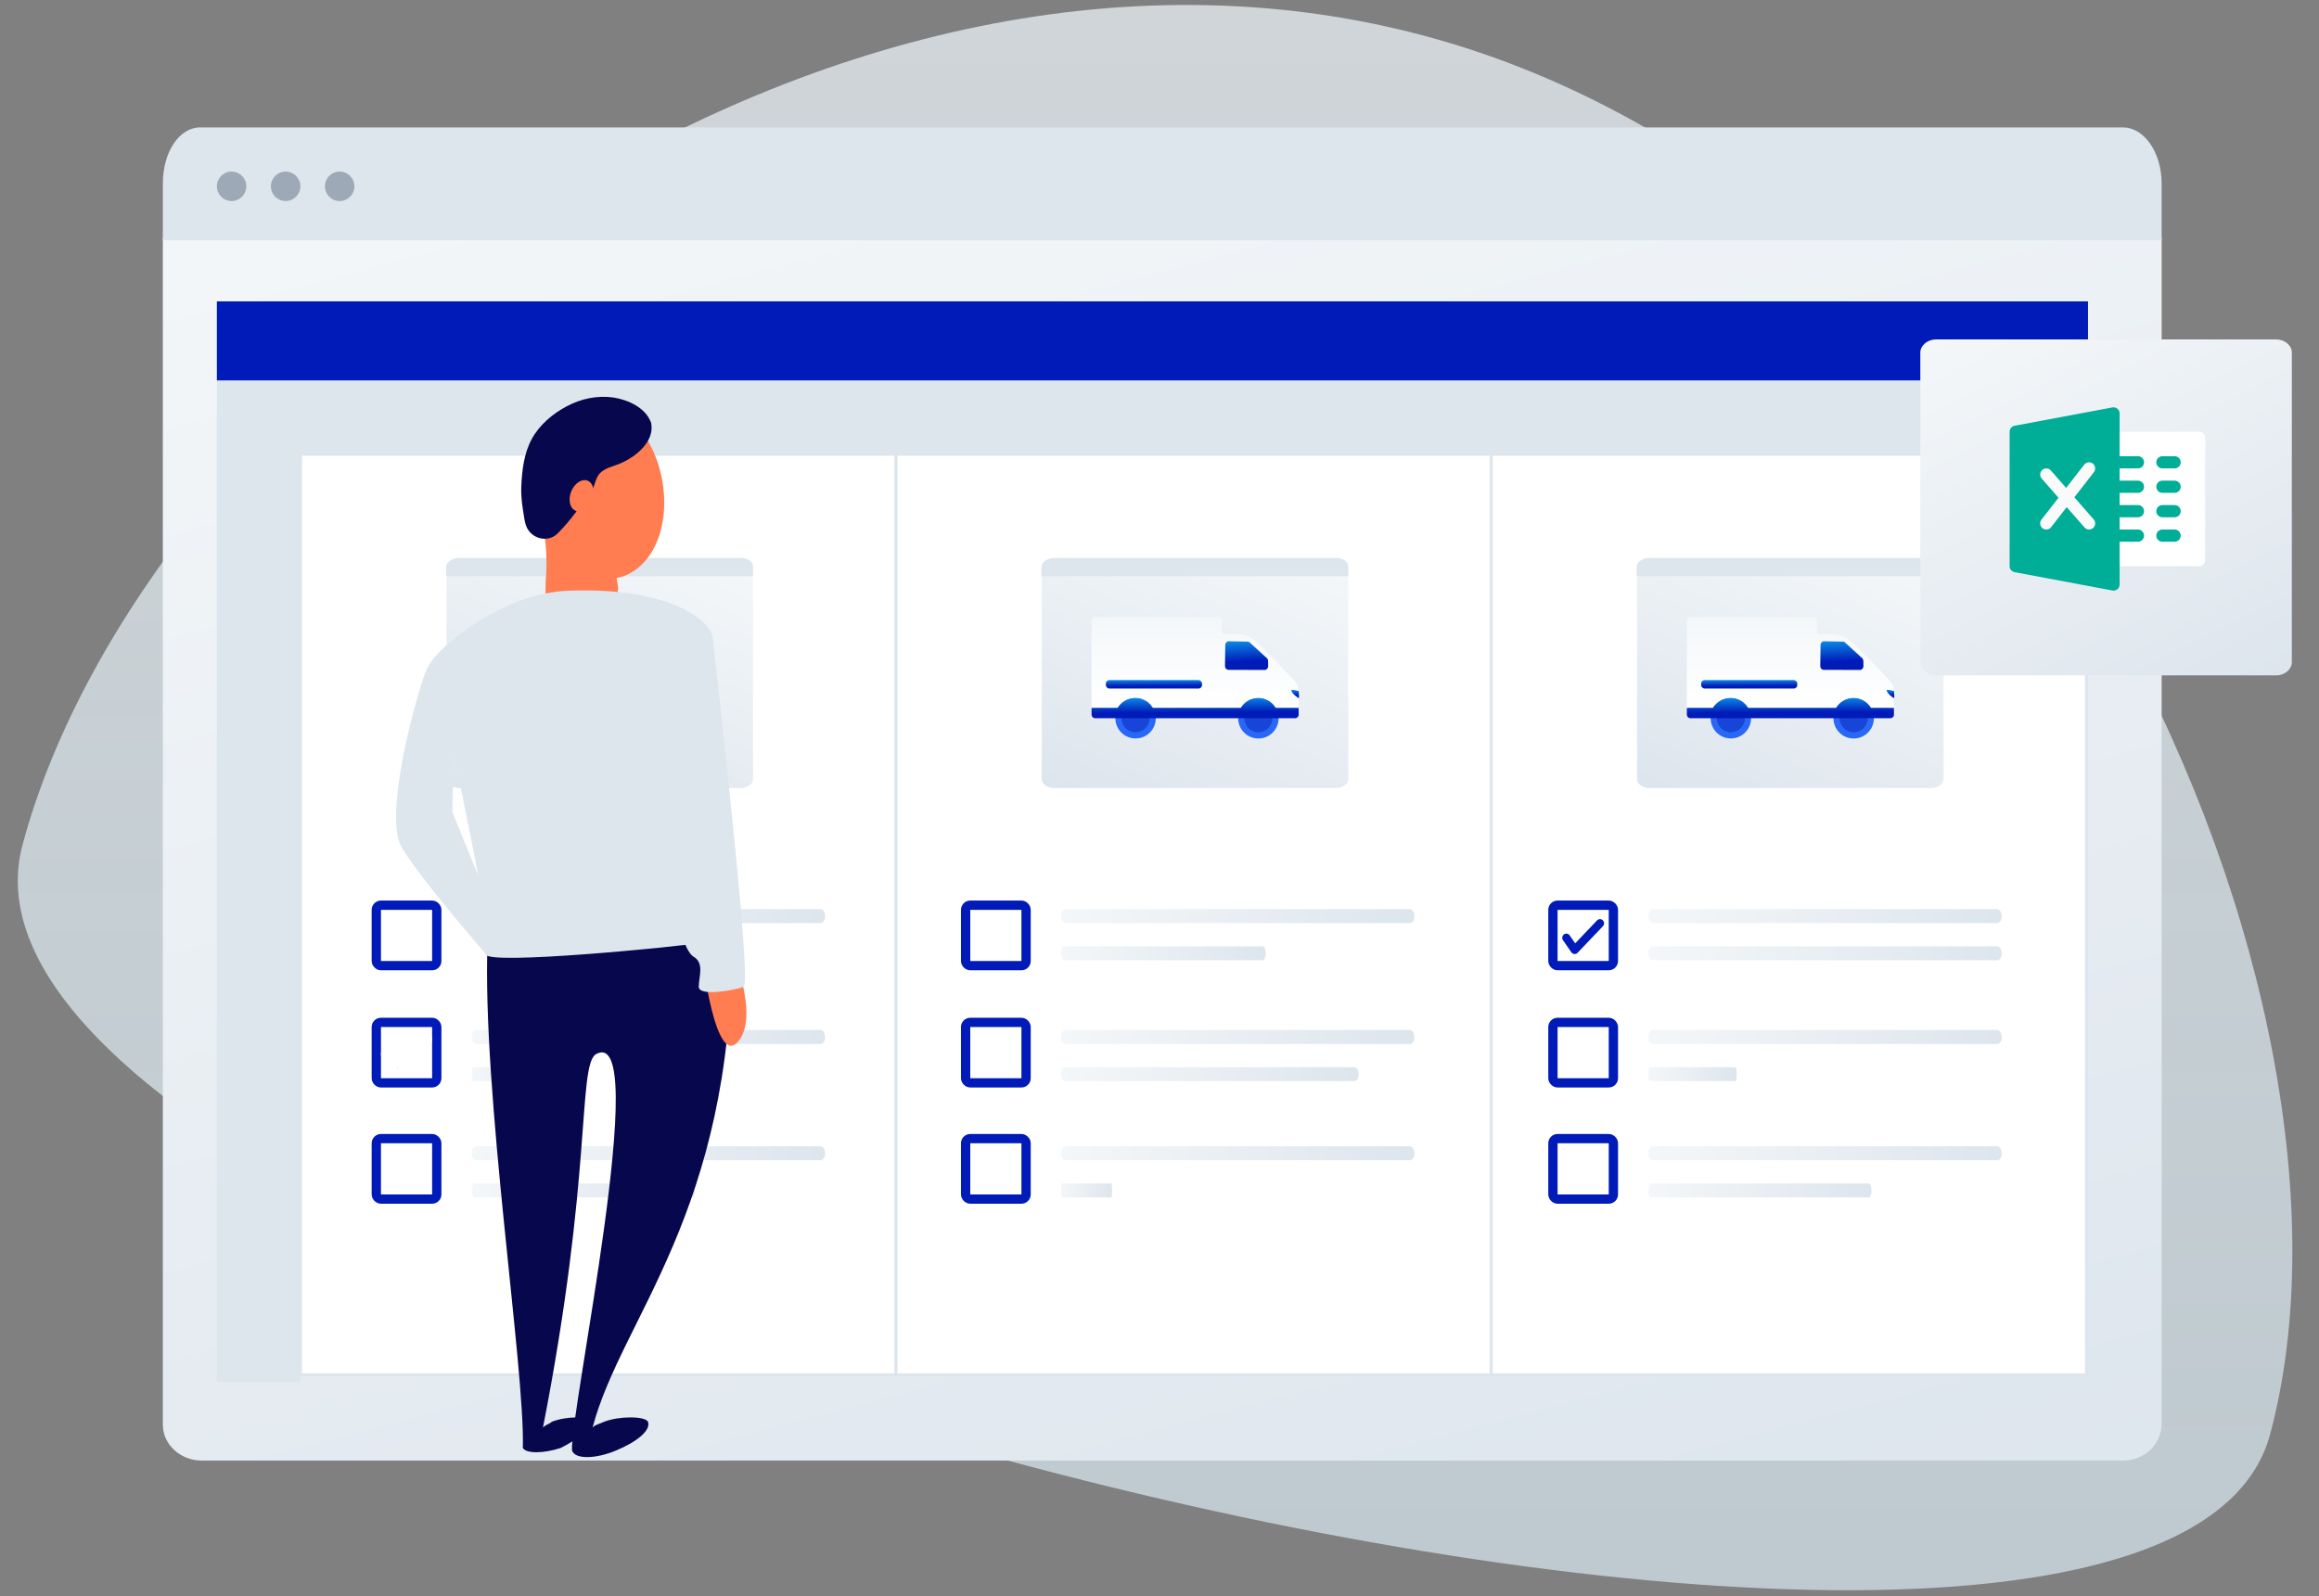 <svg width="382" height="263" viewBox="0 0 382 263" fill="none" xmlns="http://www.w3.org/2000/svg">
<rect x="0" y="0" width="382" height="263" fill="#808080" stroke="none"/>
<g clip-path="url(#clip0_4102_2079)">
<path opacity="0.7" fill-rule="evenodd" clip-rule="evenodd" d="M373.932 236.377C393.257 164.516 334.941 32.678 234.497 5.862C134.053 -20.954 23.84 64.351 3.721 139.163C-16.398 213.975 354.606 308.238 373.932 236.377Z" fill="url(#paint0_linear_4102_2079)"/>
<path d="M33.192 240.654H349.714C353.125 240.654 356.081 238.038 356.081 234.551V39.174H26.825V234.769C26.825 238.038 29.781 240.654 33.192 240.654Z" fill="url(#paint1_linear_4102_2079)"/>
<path d="M32.982 20.991H349.697C353.117 20.991 356.081 24.978 356.081 30.294V39.597H26.825V30.294C26.825 24.978 29.561 20.991 32.982 20.991Z" fill="#DDE5ED"/>
<circle cx="38.151" cy="30.698" r="2.427" fill="#9DA9B6"/>
<circle cx="47.05" cy="30.698" r="2.427" fill="#9DA9B6"/>
<circle cx="55.949" cy="30.698" r="2.427" fill="#9DA9B6"/>
<rect x="35.724" y="61.869" width="13.753" height="165.841" fill="#DDE5ED"/>
<rect x="344.351" y="61.869" width="13.753" height="308.222" transform="rotate(90 344.351 61.869)" fill="#DDE5ED"/>
<rect x="35.724" y="49.654" width="308.222" height="13.023" fill="#001BB8"/>
<rect x="245.63" y="74.837" width="98.058" height="151.684" fill="white" stroke="#DDE5ED" stroke-width="0.481"/>
<rect x="147.572" y="74.837" width="98.058" height="151.684" fill="white" stroke="#DDE5ED" stroke-width="0.481"/>
<path d="M219.968 129.85H173.74C172.592 129.85 171.609 129.202 171.609 128.436V95.149C171.609 94.383 172.592 93.735 173.74 93.735H219.968C221.116 93.735 222.1 94.383 222.1 95.149V128.436C222.1 129.202 221.116 129.85 219.968 129.85Z" fill="url(#paint2_linear_4102_2079)"/>
<path d="M220.029 91.93H173.686C172.529 91.93 171.538 92.624 171.538 93.434V94.939H222.094V93.434C222.177 92.566 221.268 91.93 220.029 91.93Z" fill="#DDE5ED"/>
<path d="M180.415 101.636H200.643C200.983 101.636 201.244 101.907 201.244 102.237V104.129C201.244 104.294 201.38 104.43 201.545 104.43C201.623 104.43 201.71 104.43 201.807 104.43C202.855 104.43 205.057 104.478 205.833 104.876C207.066 105.497 213.265 112.191 213.479 112.453C213.702 112.725 213.799 113.084 213.867 113.433C213.915 113.676 213.925 114.297 213.925 114.937C213.925 115.655 213.905 116.402 213.896 116.654C213.896 116.703 213.857 116.741 213.808 116.741H179.891C179.842 116.741 179.803 116.703 179.803 116.654V102.247C179.813 101.907 180.085 101.636 180.415 101.636Z" fill="url(#paint3_linear_4102_2079)"/>
<path d="M203.961 118.352C203.961 120.196 205.455 121.68 207.289 121.68C209.132 121.68 210.617 120.186 210.617 118.352C210.617 116.509 209.123 115.025 207.289 115.025C205.455 115.025 203.961 116.509 203.961 118.352Z" fill="#2968F6"/>
<path d="M204.98 118.352C204.98 119.623 206.018 120.661 207.289 120.661C208.56 120.661 209.598 119.623 209.598 118.352C209.598 117.081 208.56 116.043 207.289 116.043C206.018 116.043 204.98 117.071 204.98 118.352Z" fill="#1645D8"/>
<path d="M183.733 118.342C183.733 120.186 185.227 121.67 187.061 121.67C188.904 121.67 190.389 120.176 190.389 118.342C190.389 116.499 188.895 115.015 187.061 115.015C185.227 115.015 183.733 116.499 183.733 118.342Z" fill="#2968F6"/>
<path d="M184.752 118.343C184.752 119.613 185.79 120.652 187.061 120.652C188.332 120.652 189.37 119.613 189.37 118.343C189.37 117.072 188.332 116.034 187.061 116.034C185.79 116.034 184.752 117.062 184.752 118.343Z" fill="#1645D8"/>
<path d="M202.409 105.662L205.504 105.72C205.669 105.72 205.824 105.798 205.931 105.924L208.744 108.495C208.841 108.611 208.89 108.766 208.89 108.931L208.899 109.814C208.88 110.134 208.628 110.387 208.327 110.387L202.351 110.367C202.04 110.367 201.788 110.086 201.788 109.756C201.798 108.854 201.827 107.069 201.837 106.263C201.837 105.924 202.089 105.662 202.409 105.662Z" fill="url(#paint4_linear_4102_2079)"/>
<path d="M212.732 113.724C212.761 113.647 212.858 113.647 212.935 113.656C213.091 113.666 213.906 113.85 213.925 113.87C213.925 113.87 213.964 114.297 213.974 114.452C213.974 114.578 213.974 115.024 213.974 115.024C213.799 115.015 212.945 114.394 212.741 113.85C212.732 113.802 212.722 113.763 212.732 113.724Z" fill="url(#paint5_linear_4102_2079)"/>
<path d="M182.763 113.452H197.403C197.743 113.452 198.005 113.181 198.005 112.841V112.667C198.005 112.327 197.733 112.055 197.403 112.055H182.763C182.423 112.055 182.161 112.327 182.161 112.667V112.841C182.161 113.181 182.433 113.452 182.763 113.452Z" fill="url(#paint6_linear_4102_2079)"/>
<path d="M184.053 116.625C184.082 116.625 184.111 116.606 184.13 116.587C184.722 115.646 185.76 115.025 186.954 115.025C188.147 115.025 189.185 115.646 189.777 116.587C189.796 116.616 189.825 116.625 189.855 116.625H204.349C204.378 116.625 204.407 116.606 204.427 116.587C205.019 115.646 206.057 115.025 207.25 115.025C208.443 115.025 209.481 115.646 210.073 116.587C210.093 116.616 210.122 116.625 210.151 116.625H213.837C213.886 116.625 213.925 116.664 213.925 116.713V117.741C213.925 118.081 213.653 118.343 213.323 118.343H180.415C180.075 118.343 179.813 118.071 179.813 117.741V116.713C179.813 116.664 179.852 116.625 179.9 116.625H184.053Z" fill="url(#paint7_linear_4102_2079)"/>
<path d="M318.027 129.85H271.798C270.651 129.85 269.667 129.202 269.667 128.436V95.149C269.667 94.383 270.651 93.735 271.798 93.735H318.027C319.174 93.735 320.158 94.383 320.158 95.149V128.436C320.158 129.202 319.174 129.85 318.027 129.85Z" fill="url(#paint8_linear_4102_2079)"/>
<path d="M318.087 91.93H271.744C270.588 91.93 269.596 92.624 269.596 93.434V94.939H320.153V93.434C320.235 92.566 319.327 91.93 318.087 91.93Z" fill="#DDE5ED"/>
<path d="M278.473 101.636H298.702C299.041 101.636 299.303 101.907 299.303 102.237V104.129C299.303 104.294 299.439 104.43 299.604 104.43C299.681 104.43 299.769 104.43 299.866 104.43C300.914 104.43 303.116 104.478 303.892 104.876C305.124 105.497 311.324 112.191 311.537 112.453C311.76 112.725 311.857 113.084 311.925 113.433C311.974 113.676 311.983 114.297 311.983 114.937C311.983 115.655 311.964 116.402 311.954 116.654C311.954 116.703 311.915 116.741 311.867 116.741H277.949C277.901 116.741 277.862 116.703 277.862 116.654V102.247C277.872 101.907 278.143 101.636 278.473 101.636Z" fill="url(#paint9_linear_4102_2079)"/>
<path d="M302.02 118.352C302.02 120.196 303.514 121.68 305.347 121.68C307.191 121.68 308.675 120.186 308.675 118.352C308.675 116.509 307.181 115.025 305.347 115.025C303.514 115.025 302.02 116.509 302.02 118.352Z" fill="#2968F6"/>
<path d="M303.039 118.352C303.039 119.623 304.077 120.661 305.348 120.661C306.619 120.661 307.657 119.623 307.657 118.352C307.657 117.081 306.619 116.043 305.348 116.043C304.077 116.043 303.039 117.071 303.039 118.352Z" fill="#1645D8"/>
<path d="M281.792 118.342C281.792 120.186 283.286 121.67 285.119 121.67C286.963 121.67 288.447 120.176 288.447 118.342C288.447 116.499 286.953 115.015 285.119 115.015C283.286 115.015 281.792 116.499 281.792 118.342Z" fill="#2968F6"/>
<path d="M282.81 118.343C282.81 119.613 283.848 120.652 285.119 120.652C286.39 120.652 287.428 119.613 287.428 118.343C287.428 117.072 286.39 116.034 285.119 116.034C283.848 116.034 282.81 117.062 282.81 118.343Z" fill="#1645D8"/>
<path d="M300.467 105.662L303.562 105.72C303.727 105.72 303.882 105.798 303.989 105.924L306.803 108.495C306.9 108.611 306.948 108.766 306.948 108.931L306.958 109.814C306.939 110.134 306.686 110.387 306.386 110.387L300.409 110.367C300.099 110.367 299.846 110.086 299.846 109.756C299.856 108.854 299.885 107.069 299.895 106.263C299.895 105.924 300.147 105.662 300.467 105.662Z" fill="url(#paint10_linear_4102_2079)"/>
<path d="M310.79 113.724C310.819 113.647 310.916 113.647 310.994 113.656C311.149 113.666 311.964 113.85 311.984 113.87C311.984 113.87 312.022 114.297 312.032 114.452C312.032 114.578 312.032 115.024 312.032 115.024C311.857 115.015 311.004 114.394 310.8 113.85C310.79 113.802 310.781 113.763 310.79 113.724Z" fill="url(#paint11_linear_4102_2079)"/>
<path d="M280.821 113.452H295.461C295.801 113.452 296.063 113.181 296.063 112.841V112.667C296.063 112.327 295.791 112.055 295.461 112.055H280.821C280.482 112.055 280.22 112.327 280.22 112.667V112.841C280.22 113.181 280.492 113.452 280.821 113.452Z" fill="url(#paint12_linear_4102_2079)"/>
<path d="M282.111 116.625C282.14 116.625 282.17 116.606 282.189 116.587C282.781 115.646 283.819 115.025 285.012 115.025C286.206 115.025 287.244 115.646 287.835 116.587C287.855 116.616 287.884 116.625 287.913 116.625H302.408C302.437 116.625 302.466 116.606 302.485 116.587C303.077 115.646 304.115 115.025 305.308 115.025C306.502 115.025 307.54 115.646 308.132 116.587C308.151 116.616 308.18 116.625 308.209 116.625H311.896C311.945 116.625 311.983 116.664 311.983 116.713V117.741C311.983 118.081 311.712 118.343 311.382 118.343H278.473C278.134 118.343 277.872 118.071 277.872 117.741V116.713C277.872 116.664 277.91 116.625 277.959 116.625H282.111Z" fill="url(#paint13_linear_4102_2079)"/>
<rect x="49.514" y="74.837" width="98.058" height="151.684" fill="white" stroke="#DDE5ED" stroke-width="0.481"/>
<path d="M121.91 129.85H75.681C74.534 129.85 73.55 129.202 73.55 128.436V95.149C73.55 94.383 74.534 93.735 75.681 93.735H121.91C123.057 93.735 124.041 94.383 124.041 95.149V128.436C124.041 129.202 123.057 129.85 121.91 129.85Z" fill="url(#paint14_linear_4102_2079)"/>
<path d="M121.97 91.93H75.627C74.471 91.93 73.48 92.624 73.48 93.434V94.939H124.036V93.434C124.118 92.566 123.21 91.93 121.97 91.93Z" fill="#DDE5ED"/>
<path d="M82.356 101.636H102.585C102.924 101.636 103.186 101.907 103.186 102.237V104.129C103.186 104.294 103.322 104.43 103.487 104.43C103.564 104.43 103.652 104.43 103.749 104.43C104.797 104.43 106.999 104.478 107.775 104.876C109.007 105.497 115.207 112.191 115.42 112.453C115.643 112.725 115.74 113.084 115.808 113.433C115.857 113.676 115.866 114.297 115.866 114.937C115.866 115.655 115.847 116.402 115.837 116.654C115.837 116.703 115.798 116.741 115.75 116.741H81.832C81.784 116.741 81.745 116.703 81.745 116.654V102.247C81.755 101.907 82.026 101.636 82.356 101.636Z" fill="url(#paint15_linear_4102_2079)"/>
<path d="M105.903 118.352C105.903 120.196 107.397 121.68 109.23 121.68C111.074 121.68 112.558 120.186 112.558 118.352C112.558 116.509 111.064 115.025 109.23 115.025C107.397 115.025 105.903 116.509 105.903 118.352Z" fill="#2968F6"/>
<path d="M106.922 118.352C106.922 119.623 107.96 120.661 109.231 120.661C110.502 120.661 111.54 119.623 111.54 118.352C111.54 117.081 110.502 116.043 109.231 116.043C107.96 116.043 106.922 117.071 106.922 118.352Z" fill="#1645D8"/>
<path d="M85.675 118.342C85.675 120.186 87.169 121.67 89.002 121.67C90.846 121.67 92.33 120.176 92.33 118.342C92.33 116.499 90.836 115.015 89.002 115.015C87.169 115.015 85.675 116.499 85.675 118.342Z" fill="#2968F6"/>
<path d="M86.693 118.343C86.693 119.613 87.731 120.652 89.002 120.652C90.273 120.652 91.311 119.613 91.311 118.343C91.311 117.072 90.273 116.034 89.002 116.034C87.731 116.034 86.693 117.062 86.693 118.343Z" fill="#1645D8"/>
<path d="M104.35 105.662L107.445 105.72C107.61 105.72 107.766 105.798 107.872 105.924L110.686 108.495C110.783 108.611 110.831 108.766 110.831 108.931L110.841 109.814C110.822 110.134 110.569 110.387 110.269 110.387L104.292 110.367C103.982 110.367 103.73 110.086 103.73 109.756C103.739 108.854 103.768 107.069 103.778 106.263C103.778 105.924 104.03 105.662 104.35 105.662Z" fill="url(#paint16_linear_4102_2079)"/>
<path d="M114.673 113.724C114.702 113.647 114.799 113.647 114.877 113.656C115.032 113.666 115.847 113.85 115.867 113.87C115.867 113.87 115.905 114.297 115.915 114.452C115.915 114.578 115.915 115.024 115.915 115.024C115.74 115.015 114.887 114.394 114.683 113.85C114.673 113.802 114.664 113.763 114.673 113.724Z" fill="url(#paint17_linear_4102_2079)"/>
<path d="M84.704 113.452H99.344C99.684 113.452 99.946 113.181 99.946 112.841V112.667C99.946 112.327 99.674 112.055 99.344 112.055H84.704C84.365 112.055 84.103 112.327 84.103 112.667V112.841C84.103 113.181 84.375 113.452 84.704 113.452Z" fill="url(#paint18_linear_4102_2079)"/>
<path d="M85.994 116.625C86.023 116.625 86.053 116.606 86.072 116.587C86.664 115.646 87.702 115.025 88.895 115.025C90.088 115.025 91.127 115.646 91.719 116.587C91.738 116.616 91.767 116.625 91.796 116.625H106.291C106.32 116.625 106.349 116.606 106.368 116.587C106.96 115.646 107.998 115.025 109.191 115.025C110.385 115.025 111.423 115.646 112.015 116.587C112.034 116.616 112.063 116.625 112.092 116.625H115.779C115.828 116.625 115.866 116.664 115.866 116.713V117.741C115.866 118.081 115.595 118.343 115.265 118.343H82.356C82.017 118.343 81.755 118.071 81.755 117.741V116.713C81.755 116.664 81.793 116.625 81.842 116.625H85.994Z" fill="url(#paint19_linear_4102_2079)"/>
<rect x="159.063" y="187.61" width="9.959" height="9.959" rx="0.766" stroke="#001BB8" stroke-width="1.532"/>
<rect x="159.063" y="168.458" width="9.959" height="9.959" rx="0.766" stroke="#001BB8" stroke-width="1.532"/>
<rect x="159.063" y="149.147" width="9.959" height="9.959" rx="0.766" stroke="#001BB8" stroke-width="1.532"/>
<path d="M232.251 152.092H175.558C175.107 152.092 174.768 151.599 174.768 150.943V150.943C174.768 150.286 175.107 149.794 175.558 149.794H232.194C232.646 149.794 232.985 150.286 232.985 150.943V150.943C233.041 151.599 232.646 152.092 232.251 152.092Z" fill="url(#paint20_linear_4102_2079)"/>
<path d="M208.047 158.22H175.226C174.964 158.22 174.768 157.728 174.768 157.071V157.071C174.768 156.415 174.964 155.922 175.226 155.922H208.015C208.276 155.922 208.472 156.415 208.472 157.071V157.071C208.505 157.728 208.276 158.22 208.047 158.22Z" fill="url(#paint21_linear_4102_2079)"/>
<path d="M232.251 172.01H175.558C175.107 172.01 174.768 171.517 174.768 170.861V170.861C174.768 170.204 175.107 169.712 175.558 169.712H232.194C232.646 169.712 232.985 170.204 232.985 170.861V170.861C233.041 171.517 232.646 172.01 232.251 172.01Z" fill="url(#paint22_linear_4102_2079)"/>
<path d="M223.174 178.139H175.434C175.053 178.139 174.768 177.646 174.768 176.989V176.989C174.768 176.333 175.053 175.84 175.434 175.84H223.127C223.507 175.84 223.793 176.333 223.793 176.989V176.989C223.84 177.646 223.507 178.139 223.174 178.139Z" fill="url(#paint23_linear_4102_2079)"/>
<path d="M232.251 191.162H175.558C175.107 191.162 174.768 190.669 174.768 190.013V190.013C174.768 189.356 175.107 188.864 175.558 188.864H232.194C232.646 188.864 232.985 189.356 232.985 190.013V190.013C233.041 190.669 232.646 191.162 232.251 191.162Z" fill="url(#paint24_linear_4102_2079)"/>
<path d="M183.088 197.291H174.882C174.817 197.291 174.768 196.798 174.768 196.141V196.141C174.768 195.485 174.817 194.992 174.882 194.992H183.08C183.145 194.992 183.194 195.485 183.194 196.141V196.141C183.202 196.798 183.145 197.291 183.088 197.291Z" fill="url(#paint25_linear_4102_2079)"/>
<rect x="61.988" y="187.61" width="9.959" height="9.959" rx="0.766" stroke="#001BB8" stroke-width="1.532"/>
<rect x="61.988" y="168.458" width="9.959" height="9.959" rx="0.766" stroke="#001BB8" stroke-width="1.532"/>
<rect x="61.988" y="149.147" width="9.959" height="9.959" rx="0.766" stroke="#001BB8" stroke-width="1.532"/>
<path d="M135.176 152.092H78.484C78.032 152.092 77.693 151.599 77.693 150.943V150.943C77.693 150.286 78.032 149.794 78.484 149.794H135.119C135.571 149.794 135.91 150.286 135.91 150.943V150.943C135.966 151.599 135.571 152.092 135.176 152.092Z" fill="url(#paint26_linear_4102_2079)"/>
<path d="M135.176 172.01H78.484C78.032 172.01 77.693 171.517 77.693 170.861V170.861C77.693 170.204 78.032 169.712 78.484 169.712H135.119C135.571 169.712 135.91 170.204 135.91 170.861V170.861C135.966 171.517 135.571 172.01 135.176 172.01Z" fill="url(#paint27_linear_4102_2079)"/>
<path d="M92.064 178.139H77.891C77.778 178.139 77.693 177.646 77.693 176.989V176.989C77.693 176.333 77.778 175.84 77.891 175.84H92.05C92.163 175.84 92.247 176.333 92.247 176.989V176.989C92.261 177.646 92.163 178.139 92.064 178.139Z" fill="url(#paint28_linear_4102_2079)"/>
<path d="M135.176 191.162H78.484C78.032 191.162 77.693 190.669 77.693 190.013V190.013C77.693 189.356 78.032 188.864 78.484 188.864H135.119C135.571 188.864 135.91 189.356 135.91 190.013V190.013C135.966 190.669 135.571 191.162 135.176 191.162Z" fill="url(#paint29_linear_4102_2079)"/>
<path d="M113.998 197.291H78.192C77.907 197.291 77.693 196.798 77.693 196.141V196.141C77.693 195.485 77.907 194.992 78.192 194.992H113.962C114.248 194.992 114.462 195.485 114.462 196.141V196.141C114.497 196.798 114.248 197.291 113.998 197.291Z" fill="url(#paint30_linear_4102_2079)"/>
<path fill-rule="evenodd" clip-rule="evenodd" d="M65.455 176.333C65.279 176.302 65.122 176.2 65.018 176.051L63.643 174.062C63.429 173.753 63.503 173.326 63.809 173.109C64.115 172.892 64.536 172.968 64.75 173.277L65.656 174.585L69.252 170.807C69.511 170.535 69.939 170.527 70.208 170.789C70.477 171.05 70.485 171.484 70.227 171.756L66.059 176.133C65.918 176.281 65.721 176.357 65.52 176.341C65.498 176.339 65.476 176.337 65.455 176.333" fill="#001BB8"/>
<path d="M65.455 176.333C65.279 176.302 65.122 176.2 65.018 176.051L63.643 174.062C63.429 173.753 63.503 173.326 63.809 173.109C64.115 172.892 64.536 172.968 64.75 173.277L65.656 174.585L69.252 170.807C69.511 170.535 69.939 170.527 70.208 170.789C70.477 171.05 70.485 171.484 70.227 171.756L66.059 176.133C65.918 176.281 65.721 176.357 65.52 176.341C65.498 176.339 65.476 176.337 65.455 176.333" stroke="white" stroke-width="1.532"/>
<rect x="255.807" y="187.61" width="9.959" height="9.959" rx="0.766" stroke="#001BB8" stroke-width="1.532"/>
<rect x="255.807" y="168.458" width="9.959" height="9.959" rx="0.766" stroke="#001BB8" stroke-width="1.532"/>
<rect x="255.807" y="149.147" width="9.959" height="9.959" rx="0.766" stroke="#001BB8" stroke-width="1.532"/>
<path d="M328.994 152.092H272.302C271.851 152.092 271.512 151.599 271.512 150.943V150.943C271.512 150.286 271.851 149.794 272.302 149.794H328.938C329.39 149.794 329.729 150.286 329.729 150.943V150.943C329.785 151.599 329.39 152.092 328.994 152.092Z" fill="url(#paint31_linear_4102_2079)"/>
<path d="M328.994 158.22H272.302C271.851 158.22 271.512 157.728 271.512 157.071V157.071C271.512 156.415 271.851 155.922 272.302 155.922H328.938C329.39 155.922 329.729 156.415 329.729 157.071V157.071C329.785 157.728 329.39 158.22 328.994 158.22Z" fill="url(#paint32_linear_4102_2079)"/>
<path d="M328.994 172.01H272.302C271.851 172.01 271.512 171.517 271.512 170.861V170.861C271.512 170.204 271.851 169.712 272.302 169.712H328.938C329.39 169.712 329.729 170.204 329.729 170.861V170.861C329.785 171.517 329.39 172.01 328.994 172.01Z" fill="url(#paint33_linear_4102_2079)"/>
<path d="M285.882 178.139H271.709C271.596 178.139 271.512 177.646 271.512 176.989V176.989C271.512 176.333 271.596 175.84 271.709 175.84H285.868C285.981 175.84 286.066 176.333 286.066 176.989V176.989C286.08 177.646 285.981 178.139 285.882 178.139Z" fill="url(#paint34_linear_4102_2079)"/>
<path d="M328.994 191.162H272.302C271.851 191.162 271.512 190.669 271.512 190.013V190.013C271.512 189.356 271.851 188.864 272.302 188.864H328.938C329.39 188.864 329.729 189.356 329.729 190.013V190.013C329.785 190.669 329.39 191.162 328.994 191.162Z" fill="url(#paint35_linear_4102_2079)"/>
<path d="M307.817 197.291H272.011C271.726 197.291 271.512 196.798 271.512 196.141V196.141C271.512 195.485 271.726 194.992 272.011 194.992H307.781C308.066 194.992 308.28 195.485 308.28 196.141V196.141C308.316 196.798 308.066 197.291 307.817 197.291Z" fill="url(#paint36_linear_4102_2079)"/>
<path fill-rule="evenodd" clip-rule="evenodd" d="M259.273 157.181C259.098 157.15 258.941 157.048 258.837 156.899L257.461 154.91C257.247 154.6 257.322 154.174 257.627 153.957C257.934 153.74 258.355 153.816 258.569 154.125L259.474 155.433L263.071 151.655C263.33 151.383 263.758 151.375 264.027 151.637C264.296 151.898 264.303 152.332 264.046 152.604L259.878 156.981C259.737 157.129 259.54 157.205 259.338 157.189C259.317 157.187 259.295 157.185 259.273 157.181" fill="#001BB8"/>
<path d="M109.167 79.64C107.954 71.839 102.656 65.942 96.784 66.576C90.912 67.21 87.529 74.63 88.359 82.43C88.614 83.635 88.933 84.777 89.252 85.601C90.082 89.533 90.146 93.021 89.891 95.685L89.827 100.314L101.38 101.393L101.826 96.826L101.571 95.241C107.06 94.163 110.379 87.504 109.167 79.64Z" fill="#FF7D50"/>
<path d="M80.316 155.172H120.592C120.592 199.945 102.401 217.069 97.614 235.206C98.124 234.699 98.571 234.699 99.529 234.255C101.954 233.304 106.231 233.304 106.741 234.255C107.252 235.714 104.826 237.616 101.443 239.011C98.061 240.407 94.742 240.47 94.231 239.011C93.72 233.304 107.635 168.046 98.061 173.753C95.188 176.163 97.55 193.73 89.444 235.206C89.954 234.699 90.401 234.699 90.912 234.255C93.337 233.304 97.167 233.304 97.167 234.255C97.678 235.206 95.252 237.109 92.38 238.568C89.508 239.519 86.635 239.519 86.125 238.568C86.508 225.63 79.359 179.905 80.316 155.172Z" fill="#07074E"/>
<path d="M106.294 69.937C106.103 69.239 105.592 68.668 105.018 68.161C103.039 66.576 100.295 66.005 97.742 66.385C95.188 66.766 92.827 68.098 90.912 69.81C90.146 70.508 89.38 71.269 88.806 72.156C87.21 74.566 86.955 77.547 86.827 80.464C86.763 82.177 87.21 84.65 87.529 86.045C87.721 86.933 88.487 87.631 89.444 87.821C89.827 87.884 90.274 87.884 90.593 87.631C91.614 87.123 96.529 80.781 96.848 79.957C97.167 79.069 97.359 78.118 97.997 77.42C98.827 76.406 100.231 76.088 101.444 75.644C102.784 75.137 103.997 74.313 104.954 73.298C105.912 72.347 106.614 71.142 106.294 69.937Z" fill="#07074E"/>
<path d="M107.252 69.683C106.422 67.21 103.486 65.878 101.061 65.498C98.38 65.117 95.699 65.688 93.337 66.956C91.04 68.161 88.806 70.064 87.593 72.347C86.316 74.693 85.997 77.42 85.87 80.084C85.806 81.352 85.933 82.621 86.125 83.889C86.316 84.904 86.38 86.236 86.891 87.123C87.912 88.899 90.338 89.343 91.805 87.948C92.891 86.87 93.912 85.665 94.805 84.46C95.699 83.318 96.656 82.113 97.486 80.845C97.997 80.02 98.061 78.942 98.699 78.118C99.529 77.103 101.061 76.85 102.209 76.342C104.763 75.264 107.89 72.727 107.252 69.683C106.997 68.478 105.146 68.986 105.401 70.191C105.656 71.269 104.763 72.283 103.997 72.981C103.167 73.805 102.146 74.376 101.061 74.82C100.103 75.201 99.082 75.454 98.252 76.025C97.359 76.659 96.784 77.484 96.401 78.562C96.21 79.069 96.082 79.576 95.763 80.084C95.444 80.528 95.125 80.972 94.805 81.416C93.976 82.557 93.082 83.699 92.189 84.777C91.742 85.284 91.359 85.791 90.912 86.236C90.72 86.426 90.593 86.553 90.401 86.743C90.338 86.806 90.274 86.87 90.21 86.933C90.082 87.06 90.338 86.87 90.146 86.933C89.189 87.25 88.55 86.489 88.359 85.601C88.103 84.587 87.912 83.572 87.848 82.557C87.593 80.338 87.784 77.991 88.295 75.898C88.869 73.615 90.082 71.776 91.869 70.254C93.784 68.605 96.273 67.4 98.827 67.273C100.103 67.21 101.316 67.4 102.465 67.844C103.55 68.288 104.954 69.049 105.337 70.191C105.784 71.332 107.635 70.825 107.252 69.683Z" fill="#07074E"/>
<path d="M116.571 147.498C116.571 147.498 126.017 165.002 121.932 171.153C117.847 177.305 115.549 156.757 115.549 156.757L116.571 147.498Z" fill="#FF7D50"/>
<path fill-rule="evenodd" clip-rule="evenodd" d="M117.337 104.754C118.166 107.798 110.571 130.312 110.571 130.312C110.571 130.312 110.571 148.957 112.23 150.923C112.671 151.465 113.222 152.017 113.747 152.541C115.123 153.918 116.309 155.104 114.784 155.425C112.677 155.869 79.806 159.167 79.997 157.201C79.997 157.173 79.495 156.583 78.677 155.62C75.756 152.185 68.803 144.007 66.21 139.698C63.211 134.814 67.998 116.613 69.976 111.032C70.423 109.891 71.061 108.813 71.891 107.925C74.827 104.754 83.763 97.714 93.593 97.334C109.55 96.7 116.507 101.773 117.337 104.754ZM77.11 135.775C76.168 131.147 75.133 126.06 74.763 123.082L74.508 133.8L78.721 144.137C78.426 142.244 77.792 139.13 77.11 135.775Z" fill="#DDE5ED"/>
<path d="M106.869 118.135C105.72 122.511 107.699 131.073 107.699 133.165C107.699 135.258 108.848 140.205 109.613 141.6C110.443 142.932 111.209 149.845 111.209 149.845C111.209 149.845 112.486 156.63 114.273 157.645C116.06 158.723 115.103 160.943 115.103 162.592C115.103 164.241 121.039 163.163 122.507 162.592C123.975 162.021 117.337 104.754 117.337 104.754L114.784 103.232C108.337 102.09 108.018 113.823 106.869 118.135Z" fill="#DDE5ED"/>
<ellipse cx="95.808" cy="81.677" rx="2.666" ry="1.849" transform="rotate(-68.327 95.808 81.677)" fill="#FF7D50"/>
<path d="M318.911 111.282H374.945C376.336 111.282 377.528 110.288 377.528 109.114V58.091C377.528 56.917 376.336 55.924 374.945 55.924H318.911C317.52 55.924 316.328 56.917 316.328 58.091V109.114C316.328 110.288 317.52 111.282 318.911 111.282Z" fill="url(#paint37_linear_4102_2079)"/>
<path d="M362.244 93.286H348.15C347.594 93.286 347.143 92.835 347.143 92.28C347.143 91.724 347.143 72.701 347.143 72.145C347.143 71.589 347.594 71.138 348.15 71.138H362.244C362.8 71.138 363.251 71.589 363.251 72.145V92.28C363.251 92.835 362.8 93.286 362.244 93.286Z" fill="white"/>
<path d="M352.177 77.178H348.15C347.594 77.178 347.143 76.727 347.143 76.171C347.143 75.615 347.594 75.164 348.15 75.164H352.177C352.733 75.164 353.184 75.615 353.184 76.171C353.184 76.727 352.733 77.178 352.177 77.178Z" fill="#00AE97"/>
<path d="M352.177 81.206H348.15C347.594 81.206 347.143 80.754 347.143 80.199C347.143 79.643 347.594 79.192 348.15 79.192H352.177C352.733 79.192 353.184 79.643 353.184 80.199C353.184 80.754 352.733 81.206 352.177 81.206Z" fill="#00AE97"/>
<path d="M352.177 85.232H348.15C347.594 85.232 347.143 84.781 347.143 84.226C347.143 83.67 347.594 83.219 348.15 83.219H352.177C352.733 83.219 353.184 83.67 353.184 84.226C353.184 84.781 352.733 85.232 352.177 85.232Z" fill="#00AE97"/>
<path d="M352.177 89.259H348.15C347.594 89.259 347.143 88.808 347.143 88.253C347.143 87.697 347.594 87.246 348.15 87.246H352.177C352.733 87.246 353.184 87.697 353.184 88.253C353.184 88.808 352.733 89.259 352.177 89.259Z" fill="#00AE97"/>
<path d="M358.217 77.179H356.204C355.648 77.179 355.197 76.728 355.197 76.172C355.197 75.616 355.648 75.165 356.204 75.165H358.217C358.773 75.165 359.224 75.616 359.224 76.172C359.224 76.728 358.773 77.179 358.217 77.179Z" fill="#00AE97"/>
<path d="M358.217 81.206H356.204C355.648 81.206 355.197 80.754 355.197 80.199C355.197 79.643 355.648 79.192 356.204 79.192H358.217C358.773 79.192 359.224 79.643 359.224 80.199C359.224 80.754 358.773 81.206 358.217 81.206Z" fill="#00AE97"/>
<path d="M358.217 85.232H356.204C355.648 85.232 355.197 84.781 355.197 84.226C355.197 83.67 355.648 83.219 356.204 83.219H358.217C358.773 83.219 359.224 83.67 359.224 84.226C359.224 84.781 358.773 85.232 358.217 85.232Z" fill="#00AE97"/>
<path d="M358.217 89.259H356.204C355.648 89.259 355.197 88.808 355.197 88.253C355.197 87.697 355.648 87.246 356.204 87.246H358.217C358.773 87.246 359.224 87.697 359.224 88.253C359.224 88.808 358.773 89.259 358.217 89.259Z" fill="#00AE97"/>
<path d="M348.792 67.343C348.563 67.152 348.255 67.069 347.965 67.129L331.857 70.15C331.38 70.238 331.036 70.653 331.036 71.138V93.286C331.036 93.77 331.38 94.186 331.857 94.275L347.965 97.295C348.025 97.307 348.088 97.313 348.15 97.313C348.384 97.313 348.611 97.233 348.792 97.082C349.024 96.891 349.157 96.605 349.157 96.306V68.118C349.157 67.818 349.024 67.534 348.792 67.343Z" fill="#00AE97"/>
<path d="M344.881 85.577L341.697 81.938L344.917 77.799C345.259 77.36 345.179 76.728 344.742 76.385C344.305 76.043 343.672 76.124 343.328 76.561L340.346 80.394L337.833 77.523C337.465 77.1 336.829 77.062 336.414 77.428C335.995 77.795 335.953 78.431 336.319 78.848L339.088 82.013L336.281 85.621C335.939 86.06 336.019 86.692 336.456 87.034C336.641 87.177 336.861 87.246 337.076 87.246C337.376 87.246 337.672 87.113 337.872 86.857L340.439 83.555L343.366 86.9C343.566 87.129 343.844 87.246 344.123 87.246C344.359 87.246 344.595 87.163 344.786 86.996C345.205 86.63 345.247 85.993 344.881 85.577Z" fill="#FAFAFA"/>
</g>
<defs>
<linearGradient id="paint0_linear_4102_2079" x1="190.271" y1="0.818" x2="190.271" y2="262.025" gradientUnits="userSpaceOnUse">
<stop stop-color="#F1F9FD"/>
<stop offset="1" stop-color="#E3F5FF" stop-opacity="0.9"/>
</linearGradient>
<linearGradient id="paint1_linear_4102_2079" x1="-117.724" y1="65.282" x2="-39.898" y2="358.191" gradientUnits="userSpaceOnUse">
<stop offset="0.001" stop-color="#F4F7F9"/>
<stop offset="0.999" stop-color="#DDE5ED"/>
</linearGradient>
<linearGradient id="paint2_linear_4102_2079" x1="242.88" y1="102.909" x2="223.326" y2="150.491" gradientUnits="userSpaceOnUse">
<stop offset="0.001" stop-color="#F4F7F9"/>
<stop offset="0.999" stop-color="#DDE5ED"/>
</linearGradient>
<linearGradient id="paint3_linear_4102_2079" x1="196.864" y1="101.636" x2="196.864" y2="116.741" gradientUnits="userSpaceOnUse">
<stop stop-color="#F4F7F9"/>
<stop offset="1" stop-color="white"/>
</linearGradient>
<linearGradient id="paint4_linear_4102_2079" x1="204.994" y1="103.675" x2="205.237" y2="109" gradientUnits="userSpaceOnUse">
<stop stop-color="#11C3FF"/>
<stop offset="1" stop-color="#001BB8"/>
</linearGradient>
<linearGradient id="paint5_linear_4102_2079" x1="213.289" y1="113.075" x2="213.406" y2="114.616" gradientUnits="userSpaceOnUse">
<stop stop-color="#11C3FF"/>
<stop offset="1" stop-color="#001BB8"/>
</linearGradient>
<linearGradient id="paint6_linear_4102_2079" x1="189.304" y1="111.468" x2="189.313" y2="113.046" gradientUnits="userSpaceOnUse">
<stop stop-color="#11C3FF"/>
<stop offset="1" stop-color="#001BB8"/>
</linearGradient>
<linearGradient id="paint7_linear_4102_2079" x1="195.192" y1="113.629" x2="195.217" y2="117.376" gradientUnits="userSpaceOnUse">
<stop stop-color="#11C3FF"/>
<stop offset="1" stop-color="#001BB8"/>
</linearGradient>
<linearGradient id="paint8_linear_4102_2079" x1="340.939" y1="102.909" x2="321.384" y2="150.491" gradientUnits="userSpaceOnUse">
<stop offset="0.001" stop-color="#F4F7F9"/>
<stop offset="0.999" stop-color="#DDE5ED"/>
</linearGradient>
<linearGradient id="paint9_linear_4102_2079" x1="294.923" y1="101.636" x2="294.923" y2="116.741" gradientUnits="userSpaceOnUse">
<stop stop-color="#F4F7F9"/>
<stop offset="1" stop-color="white"/>
</linearGradient>
<linearGradient id="paint10_linear_4102_2079" x1="303.053" y1="103.675" x2="303.295" y2="109" gradientUnits="userSpaceOnUse">
<stop stop-color="#11C3FF"/>
<stop offset="1" stop-color="#001BB8"/>
</linearGradient>
<linearGradient id="paint11_linear_4102_2079" x1="311.348" y1="113.075" x2="311.464" y2="114.616" gradientUnits="userSpaceOnUse">
<stop stop-color="#11C3FF"/>
<stop offset="1" stop-color="#001BB8"/>
</linearGradient>
<linearGradient id="paint12_linear_4102_2079" x1="287.362" y1="111.468" x2="287.372" y2="113.046" gradientUnits="userSpaceOnUse">
<stop stop-color="#11C3FF"/>
<stop offset="1" stop-color="#001BB8"/>
</linearGradient>
<linearGradient id="paint13_linear_4102_2079" x1="293.25" y1="113.629" x2="293.275" y2="117.376" gradientUnits="userSpaceOnUse">
<stop stop-color="#11C3FF"/>
<stop offset="1" stop-color="#001BB8"/>
</linearGradient>
<linearGradient id="paint14_linear_4102_2079" x1="144.822" y1="102.909" x2="125.267" y2="150.491" gradientUnits="userSpaceOnUse">
<stop offset="0.001" stop-color="#F4F7F9"/>
<stop offset="0.999" stop-color="#DDE5ED"/>
</linearGradient>
<linearGradient id="paint15_linear_4102_2079" x1="98.806" y1="101.636" x2="98.806" y2="116.741" gradientUnits="userSpaceOnUse">
<stop stop-color="#F4F7F9"/>
<stop offset="1" stop-color="white"/>
</linearGradient>
<linearGradient id="paint16_linear_4102_2079" x1="106.936" y1="103.675" x2="107.178" y2="109" gradientUnits="userSpaceOnUse">
<stop stop-color="#11C3FF"/>
<stop offset="1" stop-color="#001BB8"/>
</linearGradient>
<linearGradient id="paint17_linear_4102_2079" x1="115.231" y1="113.075" x2="115.347" y2="114.616" gradientUnits="userSpaceOnUse">
<stop stop-color="#11C3FF"/>
<stop offset="1" stop-color="#001BB8"/>
</linearGradient>
<linearGradient id="paint18_linear_4102_2079" x1="91.245" y1="111.468" x2="91.255" y2="113.046" gradientUnits="userSpaceOnUse">
<stop stop-color="#11C3FF"/>
<stop offset="1" stop-color="#001BB8"/>
</linearGradient>
<linearGradient id="paint19_linear_4102_2079" x1="97.133" y1="113.629" x2="97.158" y2="117.376" gradientUnits="userSpaceOnUse">
<stop stop-color="#11C3FF"/>
<stop offset="1" stop-color="#001BB8"/>
</linearGradient>
<linearGradient id="paint20_linear_4102_2079" x1="174.87" y1="152.093" x2="232.978" y2="152.093" gradientUnits="userSpaceOnUse">
<stop offset="0.001" stop-color="#F4F7F9"/>
<stop offset="1" stop-color="#DDE5ED"/>
</linearGradient>
<linearGradient id="paint21_linear_4102_2079" x1="174.827" y1="158.221" x2="208.468" y2="158.221" gradientUnits="userSpaceOnUse">
<stop offset="0.001" stop-color="#F4F7F9"/>
<stop offset="1" stop-color="#DDE5ED"/>
</linearGradient>
<linearGradient id="paint22_linear_4102_2079" x1="174.87" y1="172.011" x2="232.978" y2="172.011" gradientUnits="userSpaceOnUse">
<stop offset="0.001" stop-color="#F4F7F9"/>
<stop offset="1" stop-color="#DDE5ED"/>
</linearGradient>
<linearGradient id="paint23_linear_4102_2079" x1="174.853" y1="178.14" x2="223.787" y2="178.14" gradientUnits="userSpaceOnUse">
<stop offset="0.001" stop-color="#F4F7F9"/>
<stop offset="1" stop-color="#DDE5ED"/>
</linearGradient>
<linearGradient id="paint24_linear_4102_2079" x1="174.87" y1="191.163" x2="232.978" y2="191.163" gradientUnits="userSpaceOnUse">
<stop offset="0.001" stop-color="#F4F7F9"/>
<stop offset="1" stop-color="#DDE5ED"/>
</linearGradient>
<linearGradient id="paint25_linear_4102_2079" x1="174.783" y1="197.292" x2="183.193" y2="197.292" gradientUnits="userSpaceOnUse">
<stop offset="0.001" stop-color="#F4F7F9"/>
<stop offset="1" stop-color="#DDE5ED"/>
</linearGradient>
<linearGradient id="paint26_linear_4102_2079" x1="77.795" y1="152.093" x2="135.903" y2="152.093" gradientUnits="userSpaceOnUse">
<stop offset="0.001" stop-color="#F4F7F9"/>
<stop offset="1" stop-color="#DDE5ED"/>
</linearGradient>
<linearGradient id="paint27_linear_4102_2079" x1="77.795" y1="172.011" x2="135.903" y2="172.011" gradientUnits="userSpaceOnUse">
<stop offset="0.001" stop-color="#F4F7F9"/>
<stop offset="1" stop-color="#DDE5ED"/>
</linearGradient>
<linearGradient id="paint28_linear_4102_2079" x1="77.719" y1="178.14" x2="92.246" y2="178.14" gradientUnits="userSpaceOnUse">
<stop offset="0.001" stop-color="#F4F7F9"/>
<stop offset="1" stop-color="#DDE5ED"/>
</linearGradient>
<linearGradient id="paint29_linear_4102_2079" x1="77.795" y1="191.163" x2="135.903" y2="191.163" gradientUnits="userSpaceOnUse">
<stop offset="0.001" stop-color="#F4F7F9"/>
<stop offset="1" stop-color="#DDE5ED"/>
</linearGradient>
<linearGradient id="paint30_linear_4102_2079" x1="77.757" y1="197.292" x2="114.457" y2="197.292" gradientUnits="userSpaceOnUse">
<stop offset="0.001" stop-color="#F4F7F9"/>
<stop offset="1" stop-color="#DDE5ED"/>
</linearGradient>
<linearGradient id="paint31_linear_4102_2079" x1="271.613" y1="152.093" x2="329.722" y2="152.093" gradientUnits="userSpaceOnUse">
<stop offset="0.001" stop-color="#F4F7F9"/>
<stop offset="1" stop-color="#DDE5ED"/>
</linearGradient>
<linearGradient id="paint32_linear_4102_2079" x1="271.613" y1="158.221" x2="329.722" y2="158.221" gradientUnits="userSpaceOnUse">
<stop offset="0.001" stop-color="#F4F7F9"/>
<stop offset="1" stop-color="#DDE5ED"/>
</linearGradient>
<linearGradient id="paint33_linear_4102_2079" x1="271.613" y1="172.011" x2="329.722" y2="172.011" gradientUnits="userSpaceOnUse">
<stop offset="0.001" stop-color="#F4F7F9"/>
<stop offset="1" stop-color="#DDE5ED"/>
</linearGradient>
<linearGradient id="paint34_linear_4102_2079" x1="271.537" y1="178.14" x2="286.064" y2="178.14" gradientUnits="userSpaceOnUse">
<stop offset="0.001" stop-color="#F4F7F9"/>
<stop offset="1" stop-color="#DDE5ED"/>
</linearGradient>
<linearGradient id="paint35_linear_4102_2079" x1="271.613" y1="191.163" x2="329.722" y2="191.163" gradientUnits="userSpaceOnUse">
<stop offset="0.001" stop-color="#F4F7F9"/>
<stop offset="1" stop-color="#DDE5ED"/>
</linearGradient>
<linearGradient id="paint36_linear_4102_2079" x1="271.576" y1="197.292" x2="308.276" y2="197.292" gradientUnits="userSpaceOnUse">
<stop offset="0.001" stop-color="#F4F7F9"/>
<stop offset="1" stop-color="#DDE5ED"/>
</linearGradient>
<linearGradient id="paint37_linear_4102_2079" x1="291.139" y1="69.986" x2="326.022" y2="137.11" gradientUnits="userSpaceOnUse">
<stop offset="0.001" stop-color="#F4F7F9"/>
<stop offset="0.999" stop-color="#DDE5ED"/>
</linearGradient>
<clipPath id="clip0_4102_2079">
<rect width="382" height="262" fill="white" transform="translate(0 0.15)"/>
</clipPath>
</defs>
</svg>
